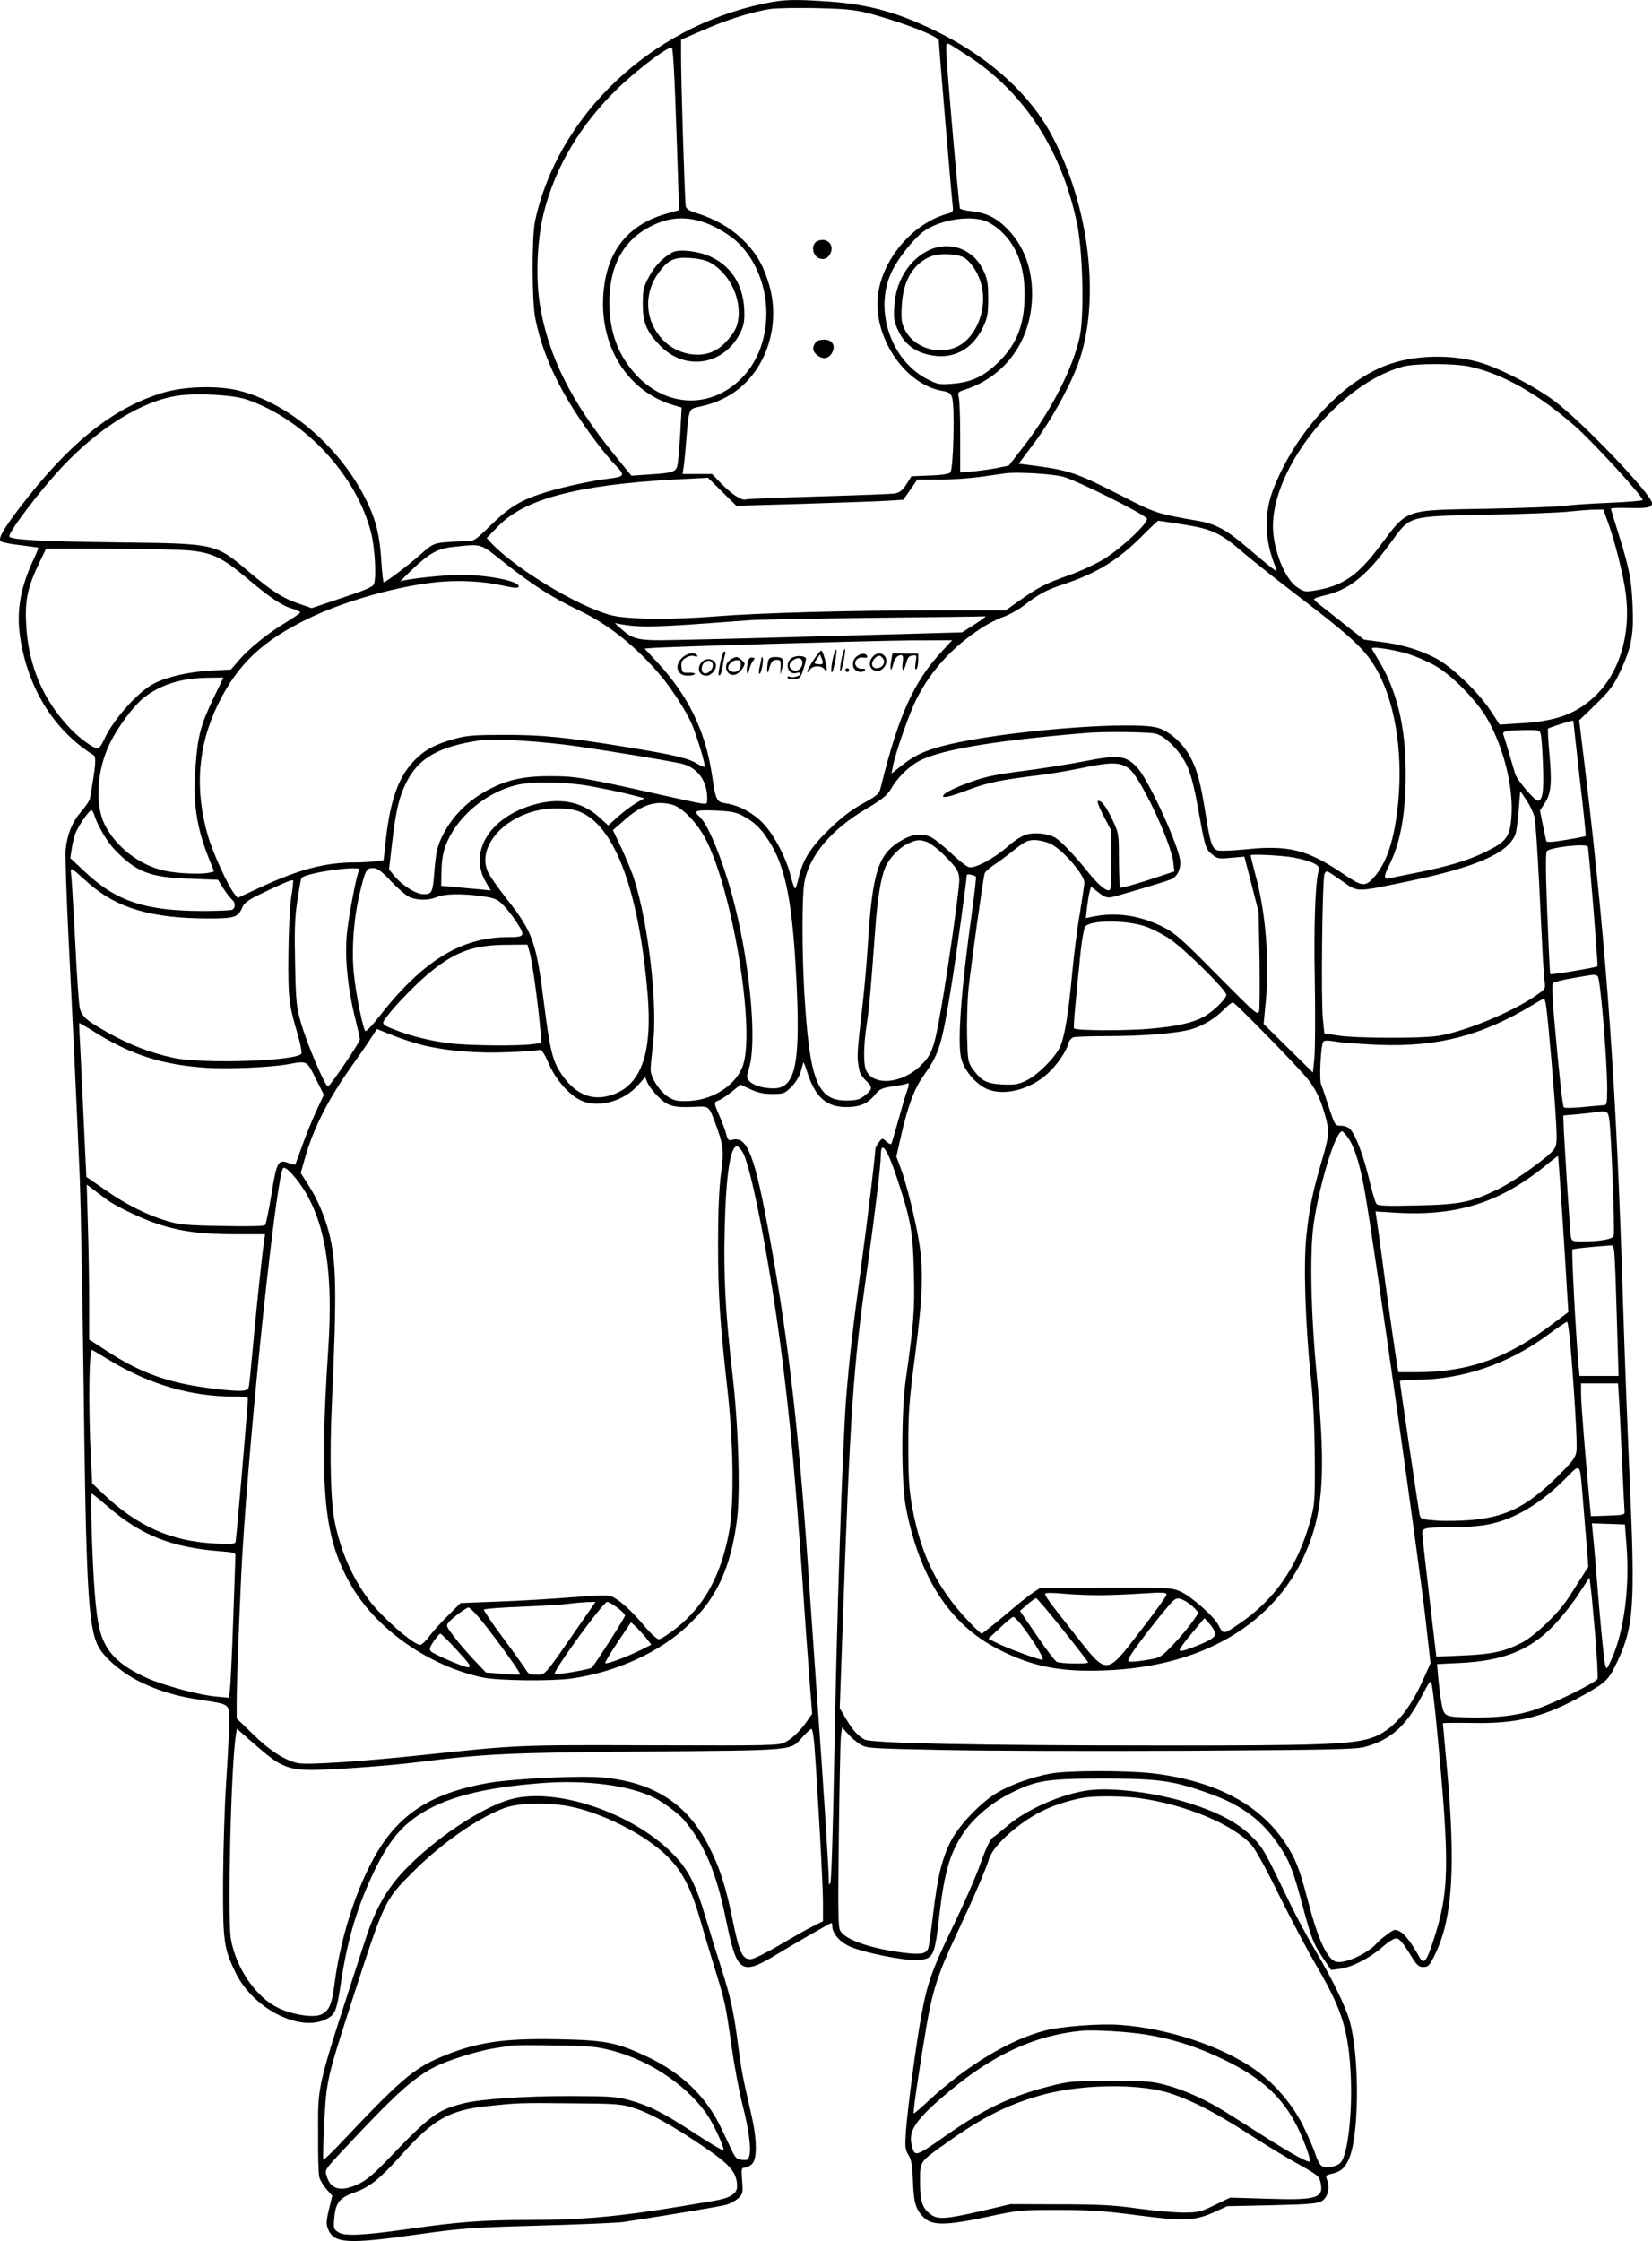 <?xml version="1.0" encoding="UTF-8"?>
<svg xmlns="http://www.w3.org/2000/svg" version="1.0" viewBox="0 0 884.755 1200.135" preserveAspectRatio="xMidYMid meet">
  <g transform="translate(-0.245,1200.847) scale(0.1,-0.1)" fill="#000000" stroke="none">
    <path d="M4093 11989 c-608 -127 -1103 -599 -1225 -1164 -18 -84 -17 -428 1 -520 42 -213 145 -422 324 -660 33 -44 80 -102 106 -128 53 -55 50 -61 -38 -72 -86 -10 -237 -43 -331 -71 -136 -42 -195 -77 -296 -175 -90 -88 -92 -89 -141 -89 -28 0 -78 -3 -112 -6 -57 -6 -66 -11 -129 -67 -63 -56 -184 -147 -195 -147 -2 0 -8 48 -12 108 -8 135 -26 214 -69 307 -136 294 -415 540 -691 611 -111 29 -295 24 -408 -10 -270 -81 -506 -271 -772 -620 -86 -113 -113 -162 -99 -176 6 -6 53 -15 105 -21 52 -7 95 -12 97 -14 1 -1 -13 -36 -33 -78 -68 -150 -87 -278 -61 -424 46 -264 184 -480 389 -608 16 -10 13 -54 -19 -232 -2 -12 -23 -44 -47 -71 -48 -56 -74 -120 -83 -202 -3 -30 4 -239 15 -465 21 -415 43 -877 61 -1305 5 -129 14 -613 20 -1075 13 -1104 25 -1317 78 -1422 32 -62 129 -144 223 -190 105 -51 195 -78 329 -98 155 -24 150 -20 150 -112 0 -43 -7 -188 -16 -323 -9 -135 -16 -375 -17 -535 -1 -324 4 -360 67 -490 99 -203 365 -330 502 -240 33 22 42 46 64 197 35 228 89 406 180 593 71 145 132 223 225 287 145 100 348 153 671 178 239 18 472 -13 603 -80 45 -22 128 -84 153 -114 111 -128 177 -283 229 -540 58 -284 80 -299 269 -185 107 65 288 169 295 169 3 0 5 -8 5 -17 0 -38 40 -84 93 -108 72 -33 298 -78 365 -73 85 7 90 18 116 246 27 228 56 326 127 433 56 83 148 161 252 214 140 70 196 79 502 79 292 0 371 -11 561 -79 181 -64 291 -148 385 -292 52 -80 70 -130 123 -330 43 -159 53 -184 106 -263 l41 -61 47 6 c65 9 156 55 226 115 38 33 66 50 80 48 13 -2 36 -29 66 -78 40 -66 49 -75 75 -75 27 0 33 7 63 67 95 195 112 475 62 1018 -11 118 -20 217 -20 220 0 3 72 3 160 2 240 -5 386 32 600 153 114 64 129 79 174 175 88 186 96 300 68 940 -12 272 -29 711 -37 975 -36 1168 -86 1874 -200 2838 l-35 288 90 87 c76 74 95 101 129 173 61 130 74 199 67 354 -6 142 -17 197 -76 387 -22 69 -40 129 -40 132 0 4 44 6 98 4 99 -2 122 3 122 26 0 45 -372 435 -525 549 -106 79 -299 178 -405 207 -158 43 -347 37 -491 -17 -219 -81 -450 -318 -577 -593 -51 -109 -66 -176 -65 -275 1 -71 17 -143 49 -219 7 -19 6 -19 -22 1 -16 12 -74 60 -129 107 -113 97 -172 129 -265 145 -223 39 -229 41 -410 134 -246 126 -283 138 -493 165 l-59 7 86 115 c87 117 184 291 230 414 125 333 66 849 -141 1234 -114 212 -320 401 -582 536 -220 112 -383 160 -606 176 -190 13 -245 12 -352 -11z m547 -48 c175 -44 390 -126 390 -149 0 -18 69 -840 74 -878 5 -41 5 -41 -37 -53 -174 -52 -328 -229 -360 -414 -39 -228 135 -497 343 -532 32 -5 44 -13 51 -33 16 -40 8 -387 -9 -404 -8 -8 -48 -14 -110 -16 l-98 -4 -27 -43 c-21 -32 -36 -44 -60 -49 -17 -3 -201 -10 -407 -16 -206 -6 -383 -13 -393 -16 -23 -7 -71 24 -132 85 l-49 51 -79 0 -79 0 6 38 c3 20 10 91 15 157 11 141 15 153 50 161 81 18 111 29 163 56 206 109 304 383 223 623 -33 100 -69 157 -143 228 -62 58 -141 103 -235 133 -42 13 -59 23 -62 38 -5 24 -25 655 -25 796 l0 96 118 51 c124 55 259 97 357 113 33 5 143 7 245 5 146 -3 203 -8 270 -24z m565 -244 c289 -194 484 -499 565 -882 31 -146 40 -486 16 -605 -34 -167 -154 -403 -305 -597 l-76 -98 -60 -12 c-33 -7 -92 -15 -130 -19 l-70 -6 0 188 c0 104 -3 201 -8 216 -6 24 -4 28 31 39 223 72 362 269 362 514 0 137 -44 255 -128 343 -59 62 -114 90 -192 99 -33 3 -63 10 -66 15 -6 9 -74 789 -74 851 0 36 1 37 23 26 12 -7 62 -39 112 -72z m-1586 -222 c6 -149 12 -342 15 -431 l5 -161 -61 -17 c-217 -60 -332 -208 -345 -446 -15 -276 136 -510 376 -581 l44 -13 -7 -130 c-4 -72 -11 -149 -14 -171 -8 -45 -18 -49 -162 -58 l-86 -6 -89 110 c-233 285 -355 529 -400 799 -25 144 -16 355 19 496 62 250 199 479 403 675 107 102 271 225 284 212 5 -5 13 -130 18 -278z m202 -677 c41 -19 95 -54 120 -76 207 -185 223 -549 32 -740 -161 -161 -392 -157 -555 10 -103 106 -152 236 -152 398 1 217 91 359 268 427 91 35 189 28 287 -19z m1451 30 c22 -6 59 -29 84 -51 90 -79 134 -193 134 -345 0 -160 -41 -266 -140 -363 -77 -75 -144 -107 -242 -115 -71 -6 -82 -5 -133 21 -199 97 -294 372 -198 576 33 71 113 173 169 216 80 60 232 89 326 61z m2598 -782 c178 -38 366 -144 566 -318 95 -83 364 -376 364 -397 0 -4 -80 -11 -177 -15 -98 -4 -205 -11 -238 -16 -33 -5 -222 -12 -420 -16 -450 -8 -421 2 -574 -202 -114 -152 -194 -208 -330 -233 -69 -12 -71 -12 -112 15 -66 44 -129 203 -129 327 0 321 359 763 695 854 66 18 272 18 355 1z m-6549 -176 c310 -105 591 -405 669 -715 20 -79 29 -231 16 -273 -6 -16 -41 -32 -171 -75 l-163 -55 -64 22 c-87 29 -143 64 -260 162 -197 166 -177 161 -728 168 -395 5 -551 14 -567 30 -14 14 164 249 288 380 196 207 422 346 610 375 101 16 297 5 370 -19z m4374 -414 c72 -19 442 -203 450 -225 9 -22 -135 -157 -228 -215 -42 -26 -129 -67 -195 -90 -122 -43 -160 -63 -270 -141 l-63 -45 -382 0 c-443 0 -945 -14 -1167 -32 -232 -19 -479 -17 -565 6 -177 46 -514 250 -643 388 l-23 25 63 65 c140 144 422 219 933 248 l189 10 76 -75 76 -75 344 10 c190 6 391 13 448 16 l102 6 38 54 37 54 119 0 c65 0 164 7 220 15 55 8 117 16 136 19 64 8 244 -3 305 -18z m2915 -233 c39 -103 88 -297 100 -397 28 -217 -36 -425 -168 -548 -99 -93 -207 -132 -395 -143 l-113 -7 -44 68 c-65 101 -210 241 -295 286 -90 47 -183 75 -297 89 l-90 12 -97 76 c-53 42 -113 90 -133 105 -21 16 -38 32 -38 36 0 4 24 12 53 19 132 29 225 103 353 277 112 154 87 147 529 156 198 4 392 12 430 17 39 4 96 9 127 10 l57 1 21 -57z m-2272 -23 c157 -25 200 -45 323 -151 52 -44 195 -158 319 -252 251 -192 328 -263 384 -355 106 -174 153 -446 127 -727 -20 -205 -62 -332 -136 -411 -43 -45 -60 -42 -159 25 -192 130 -291 155 -525 131 -67 -7 -132 -9 -145 -6 -31 8 -42 37 -66 191 -26 166 -44 235 -80 305 -37 73 -113 143 -177 161 -123 36 -737 -9 -1068 -78 -149 -31 -223 -60 -298 -120 l-60 -47 7 37 c14 73 86 280 126 360 78 155 193 281 350 383 36 23 88 50 116 59 27 9 73 34 102 55 92 70 125 88 222 120 178 60 291 129 418 257 46 46 85 83 88 83 2 0 62 -9 132 -20z m-3638 -202 c152 -121 259 -189 405 -259 156 -74 305 -193 436 -349 60 -71 134 -186 165 -256 28 -64 77 -225 70 -232 -3 -2 -20 5 -39 16 -47 30 -120 47 -362 87 -341 56 -472 69 -675 68 -156 0 -197 -3 -262 -21 -106 -29 -165 -61 -221 -121 -81 -86 -124 -207 -148 -417 l-12 -112 -45 -6 c-25 -3 -73 -6 -108 -6 -160 0 -300 -37 -509 -134 l-120 -56 -18 23 c-34 42 -116 222 -141 310 -72 247 -54 482 53 702 107 219 240 344 495 466 189 90 465 168 677 190 114 12 249 5 347 -17 74 -16 92 -17 92 -5 0 28 -166 61 -310 61 -93 0 -298 -23 -323 -35 -6 -4 20 23 58 59 99 94 141 117 228 126 153 16 139 20 267 -82z m-1677 62 c116 -12 171 -39 290 -138 130 -110 198 -157 252 -172 25 -7 45 -16 45 -21 0 -4 -35 -29 -77 -54 -97 -58 -203 -144 -254 -206 l-40 -46 -112 -6 c-117 -7 -230 -33 -300 -69 -85 -43 -221 -196 -268 -302 -11 -25 -26 -46 -33 -46 -23 0 -101 57 -151 111 -143 152 -219 331 -232 546 -8 130 6 202 62 321 l44 92 343 0 c189 0 383 -5 431 -10z m4257 -354 c0 -2 -28 -22 -62 -44 l-63 -40 -755 -21 c-415 -12 -804 -21 -863 -21 -119 0 -150 9 -207 60 l-35 32 30 -6 c87 -16 161 -16 375 -2 129 9 264 19 300 22 36 4 337 10 670 14 333 3 606 7 608 8 1 1 2 0 2 -2z m-234 -187 c-151 -163 -232 -343 -326 -725 -9 -37 -16 -44 -97 -89 -61 -33 -116 -76 -180 -138 -100 -97 -142 -164 -164 -262 -7 -30 -15 -55 -18 -55 -4 0 -15 32 -25 72 -25 97 -89 217 -147 278 -53 55 -129 96 -197 106 -53 8 -56 14 -77 156 -35 232 -127 421 -289 596 l-71 77 34 3 c76 7 1171 39 1385 41 l228 1 -56 -61z m2503 -14 c42 -14 105 -41 141 -62 92 -53 224 -189 279 -286 89 -158 140 -368 128 -525 -8 -106 -27 -131 -142 -187 -87 -43 -195 -76 -361 -109 -71 -14 -139 -28 -151 -31 -30 -7 -30 12 -2 67 61 120 90 277 90 489 1 261 -49 460 -157 631 -13 21 -24 41 -24 44 0 12 123 -7 199 -31z m-6404 -237 c-67 -140 -83 -200 -95 -359 -16 -200 4 -333 78 -515 l21 -52 -22 -6 c-40 -11 -171 -6 -240 9 -134 28 -261 125 -323 246 -54 107 -44 290 26 435 43 89 128 203 184 247 90 70 202 105 343 106 l82 1 -54 -112z m7285 -130 c0 -7 16 -146 34 -308 19 -162 33 -297 31 -299 -2 -1 -49 -11 -105 -20 -70 -12 -103 -14 -106 -7 -2 6 -10 46 -19 88 l-15 76 24 37 c35 51 41 107 27 262 -7 74 -10 137 -8 140 5 4 114 40 130 42 4 1 7 -5 7 -11z m-176 -60 c4 -13 9 -86 12 -163 6 -142 -2 -196 -28 -194 -17 0 -111 111 -120 141 -4 13 -19 62 -33 111 -14 48 -28 94 -31 101 -7 19 14 23 112 25 77 1 82 0 88 -21z m-2060 1 c53 -15 130 -94 166 -172 19 -40 38 -112 55 -207 42 -232 43 -237 78 -266 29 -24 35 -26 103 -19 l71 6 38 -148 38 -148 5 -252 c2 -139 1 -265 -2 -279 -7 -25 -18 -15 -224 193 -187 190 -227 225 -288 256 -121 62 -248 82 -373 58 l-43 -9 6 57 c4 31 10 69 14 84 l7 28 40 -31 c31 -25 46 -30 70 -26 33 7 274 78 318 95 38 15 59 65 47 117 -26 112 -173 426 -227 482 -63 66 -97 70 -288 33 -88 -17 -236 -40 -329 -52 -121 -15 -192 -29 -255 -51 -95 -33 -156 -62 -166 -78 -12 -19 32 -10 137 30 104 39 175 53 398 80 52 7 146 23 208 36 157 33 208 32 254 -6 61 -51 219 -386 234 -497 l6 -51 -142 -47 c-78 -25 -145 -43 -148 -40 -4 3 -6 70 -7 148 0 139 -1 143 -33 212 -36 75 -58 105 -78 105 -8 0 2 -29 29 -81 l42 -81 0 -153 c0 -84 -3 -157 -8 -161 -14 -14 -58 21 -114 90 -76 95 -152 175 -183 191 -40 20 -104 27 -149 15 -24 -6 -65 -32 -103 -66 -75 -65 -177 -119 -207 -109 -12 3 -55 37 -95 75 -41 38 -88 76 -105 84 -46 24 -99 20 -157 -14 -129 -73 -159 -167 -184 -565 -6 -93 -18 -228 -26 -300 -34 -297 -34 -294 -18 -373 3 -13 19 -37 37 -53 35 -33 33 -46 -17 -83 -21 -16 -43 -21 -91 -21 -155 0 -197 106 -225 580 -13 224 -13 516 1 591 26 141 145 282 331 391 87 52 111 71 133 108 31 54 82 106 134 139 102 65 392 116 906 159 98 9 344 6 379 -4z m-3094 -68 c221 -33 463 -73 548 -91 88 -19 142 -91 142 -187 0 -31 -1 -32 -37 -26 -21 3 -126 26 -233 50 -383 86 -437 95 -565 95 -138 1 -225 -17 -318 -63 -127 -62 -219 -155 -273 -273 -20 -44 -28 -83 -34 -160 -10 -130 -13 -136 -60 -136 -41 0 -118 50 -161 104 l-23 29 17 146 c20 169 36 240 75 318 64 131 173 194 397 227 74 11 332 -5 525 -33z m56 -211 c66 -12 159 -31 208 -43 l90 -23 -45 -26 c-25 -15 -69 -48 -97 -73 l-52 -47 -46 42 c-88 81 -198 106 -327 76 -251 -59 -381 -253 -282 -422 l26 -44 -58 6 c-32 3 -92 8 -133 12 l-75 7 2 80 c1 54 8 99 23 137 56 149 212 282 377 322 86 21 252 19 389 -4z m5024 -80 c18 -28 36 -67 41 -88 5 -20 15 -174 24 -342 21 -439 25 -511 31 -546 4 -30 0 -35 -58 -74 -132 -88 -378 -188 -515 -209 -94 -14 -437 -13 -533 2 l-75 12 -8 80 c-10 105 -3 743 9 773 9 22 11 21 89 -34 94 -65 69 -65 360 -5 364 76 536 151 574 253 5 15 13 72 17 127 4 56 8 101 9 101 2 0 17 -23 35 -50z m-4576 -21 c53 -15 132 -96 178 -185 141 -270 263 -997 202 -1203 -31 -106 -155 -191 -287 -198 -61 -3 -78 -1 -112 19 -48 28 -99 106 -98 151 0 18 6 75 12 127 27 209 -22 644 -100 890 -11 36 -42 109 -67 164 l-47 99 55 48 c98 89 173 113 264 88z m-519 -30 c200 -56 338 -410 386 -986 26 -313 -34 -485 -189 -537 -111 -38 -204 3 -280 122 -41 63 -56 129 -87 374 -40 320 -60 376 -195 548 -45 57 -90 121 -101 142 -78 153 120 346 356 347 39 1 88 -4 110 -10z m-2579 -21 c18 -59 70 -148 112 -191 115 -119 188 -147 399 -154 l153 -6 30 -48 c17 -26 38 -53 46 -59 19 -16 18 -46 -2 -54 -9 -3 -78 -6 -154 -6 -311 0 -468 53 -637 214 l-74 69 7 46 c3 25 12 63 19 83 13 38 74 127 87 128 4 0 10 -10 14 -22z m3470 -6 c60 -31 98 -65 138 -127 98 -146 135 -338 156 -805 18 -405 -11 -530 -124 -530 -56 0 -110 16 -130 39 -16 18 -16 23 -1 73 41 136 6 533 -76 863 -55 219 -140 436 -190 480 -35 32 -22 37 84 33 79 -3 111 -9 143 -26z m990 -142 c32 -12 94 -67 142 -123 25 -31 32 -48 32 -82 0 -50 -58 -461 -95 -675 -39 -225 -50 -257 -110 -316 -99 -99 -255 -114 -294 -27 -15 33 -14 131 3 244 14 91 23 196 46 514 12 162 30 271 53 327 21 50 76 108 122 129 46 21 63 23 101 9z m662 -10 c63 -28 182 -165 182 -208 0 -10 -11 -83 -24 -163 -14 -79 -32 -223 -41 -319 -20 -217 -40 -341 -65 -397 -25 -56 -121 -153 -183 -182 -40 -19 -60 -23 -125 -20 -86 4 -114 19 -162 86 -23 33 -25 45 -28 170 -2 74 1 187 7 251 12 117 78 593 87 623 2 9 26 30 52 47 26 17 75 54 110 82 53 42 70 50 105 50 23 0 62 -9 85 -20z m2878 -14 c5 -4 56 -637 52 -642 -7 -7 -248 -47 -253 -42 -2 2 -9 149 -16 326 -9 231 -9 326 -2 333 20 20 202 41 219 25z m-1573 -60 c94 -18 140 -41 133 -64 -19 -61 -28 -288 -22 -592 3 -184 2 -371 -2 -415 l-8 -80 -132 130 -132 130 12 127 c19 198 0 451 -46 633 -20 77 -36 141 -36 143 0 8 171 0 233 -12z m-6455 -138 c151 -133 337 -188 642 -188 138 0 158 6 180 59 10 24 31 40 104 75 110 53 163 76 168 70 2 -2 -2 -43 -10 -91 -7 -51 -14 -181 -15 -308 -2 -232 2 -263 50 -427 14 -48 23 -93 20 -101 -15 -40 -527 -58 -687 -23 -121 26 -229 68 -345 132 -119 67 -142 86 -155 133 -5 20 -16 173 -24 341 -9 168 -18 329 -21 359 -6 62 -16 66 93 -31z m1449 75 c-14 -22 -58 -253 -67 -348 -12 -127 5 -293 46 -455 13 -52 24 -101 24 -108 0 -15 -161 -252 -171 -252 -15 0 -113 230 -145 342 -24 85 -27 112 -31 314 -4 172 -2 245 11 332 9 62 19 118 22 126 5 14 70 31 174 46 74 10 142 12 137 3z m170 -64 c38 -40 82 -78 100 -85 42 -18 102 -18 146 1 43 18 137 19 243 4 66 -10 81 -16 111 -47 20 -19 53 -62 74 -95 46 -71 43 -77 -49 -77 -252 0 -460 -130 -695 -433 -33 -42 -64 -74 -68 -70 -13 15 -50 195 -61 304 -14 126 -1 302 31 434 30 125 36 135 71 135 24 0 43 -14 97 -71z m3132 25 c3 -3 -8 -91 -22 -197 -56 -399 -78 -690 -57 -775 16 -67 82 -144 145 -168 92 -35 228 2 319 86 50 46 101 120 111 162 4 15 16 29 28 32 12 3 94 6 182 6 192 0 370 15 445 36 65 18 131 59 179 108 19 20 40 36 47 36 11 0 342 -338 396 -405 41 -50 65 -97 87 -165 36 -117 35 -133 -8 -280 -49 -167 -67 -253 -82 -400 -16 -150 -6 -462 22 -740 16 -151 22 -286 23 -455 1 -232 0 -243 -26 -337 -68 -243 -191 -419 -382 -547 -84 -57 -80 -57 -111 0 -24 44 -146 151 -199 174 -50 22 -60 22 -402 21 l-352 -2 -38 -25 c-22 -14 -90 -69 -153 -123 -63 -53 -118 -96 -121 -96 -4 0 -34 28 -67 63 -168 175 -258 356 -305 614 -17 97 -21 156 -21 328 0 183 5 246 37 489 40 309 45 455 21 601 -19 120 -68 316 -98 396 l-24 64 24 105 c36 161 71 256 119 324 88 124 99 158 154 499 25 156 80 553 80 579 0 8 38 2 49 -8z m906 -266 c33 -11 92 -41 130 -66 78 -52 305 -275 305 -301 0 -22 -75 -94 -125 -120 -60 -31 -143 -49 -278 -61 -121 -12 -400 -11 -412 1 -5 6 4 107 36 421 7 59 17 115 23 124 27 36 213 37 321 2z m-3297 -135 c13 -39 46 -278 58 -414 l6 -76 -47 -6 c-75 -11 -341 -8 -440 4 -101 12 -203 37 -285 68 -88 34 -88 34 -54 78 52 68 167 185 241 244 131 104 227 137 399 138 l111 1 11 -37z m5721 -132 c14 -9 50 -432 51 -603 0 -77 -2 -88 -17 -88 -10 0 -61 -5 -113 -10 -52 -5 -98 -6 -102 -2 -7 7 -26 179 -53 487 -9 112 -11 173 -5 179 6 6 54 18 108 27 121 21 114 20 131 10z m-275 -168 c12 -89 46 -487 52 -610 6 -103 4 -126 -9 -147 -26 -40 -211 -172 -300 -215 -148 -72 -205 -83 -437 -88 -165 -4 -208 -2 -216 9 -6 7 -25 70 -41 140 -31 125 -69 226 -100 260 -9 10 -30 18 -48 18 -32 0 -33 1 -65 98 -17 53 -36 109 -42 123 -11 27 -2 206 11 228 6 9 22 9 72 1 35 -6 138 -13 229 -17 315 -11 546 49 816 211 32 20 62 36 66 36 3 0 9 -21 12 -47z m-7754 -144 c181 -110 343 -162 568 -178 118 -9 353 1 451 19 99 18 96 20 144 -77 l44 -87 -42 -90 c-23 -50 -57 -134 -75 -186 -19 -52 -35 -97 -36 -98 -1 -2 -19 2 -38 9 -54 20 -62 6 -90 -170 -14 -84 -29 -158 -34 -163 -6 -6 -95 -8 -228 -5 -188 3 -229 7 -294 26 -108 32 -221 88 -335 168 l-100 69 -17 362 c-9 198 -18 384 -20 412 -1 27 -2 50 0 50 2 0 48 -27 102 -61z m1743 -59 c133 -31 287 -43 454 -36 84 3 158 9 166 12 10 3 24 -18 48 -72 37 -87 108 -168 174 -199 89 -42 228 -5 304 82 l39 43 12 -29 c6 -16 32 -50 56 -74 51 -52 83 -61 195 -56 79 4 77 6 110 -81 46 -123 50 -151 32 -283 -10 -83 -15 -200 -15 -367 0 -272 10 -422 49 -770 34 -294 38 -628 10 -776 -44 -234 -132 -394 -282 -514 -42 -33 -84 -60 -94 -60 -10 0 -46 33 -81 75 -68 81 -133 139 -174 155 -19 7 -83 5 -209 -5 -100 -8 -276 -19 -390 -23 l-208 -8 -65 -65 c-36 -35 -81 -85 -101 -111 -19 -27 -42 -48 -50 -48 -36 0 -205 148 -273 238 -90 121 -151 258 -184 417 -23 109 -29 356 -16 640 27 598 24 755 -15 910 -22 87 -62 181 -110 256 l-42 66 24 84 c46 160 126 316 253 494 31 44 74 105 94 136 l37 57 85 -34 c47 -19 122 -43 167 -54z m2056 -153 c42 -126 102 -177 206 -177 71 0 114 18 152 64 27 33 37 38 98 47 37 5 71 12 76 15 12 7 11 -9 -2 -43 -6 -15 -26 -84 -45 -152 -19 -68 -36 -127 -39 -129 -3 -3 -14 3 -26 14 -21 19 -21 19 -40 -5 -10 -13 -19 -31 -19 -40 0 -32 -41 -370 -75 -621 -45 -333 -63 -487 -80 -699 -20 -241 -52 -1220 -65 -1964 -6 -339 -15 -627 -20 -640 -7 -18 -9 -14 -9 23 -2 74 -29 508 -61 945 -16 226 -34 484 -40 575 -54 830 -111 1343 -216 1915 -79 436 -119 539 -197 520 -23 -6 -27 -3 -36 33 -6 22 -22 65 -36 96 -30 68 -30 73 -5 81 11 3 42 24 69 45 l50 40 53 -25 c39 -18 70 -25 117 -25 60 0 65 2 102 38 24 25 43 56 51 85 7 26 13 47 14 47 1 0 12 -28 23 -63z m4292 -242 c10 -60 31 -602 24 -624 -6 -19 -72 -31 -176 -31 -42 0 -49 3 -53 23 -5 20 -39 552 -40 622 l-1 30 80 7 c44 4 87 9 95 12 8 2 26 3 40 3 21 -2 26 -8 31 -42z m-1392 -110 c32 -50 62 -152 85 -290 51 -294 290 -1983 322 -2267 l28 -246 -33 -74 c-82 -187 -176 -293 -289 -328 -106 -33 -286 -40 -1127 -39 -972 0 -1542 12 -1582 32 -37 20 -64 50 -102 115 l-31 53 15 427 c41 1161 56 1391 130 1912 41 291 75 570 75 622 0 86 36 33 91 -136 69 -209 81 -276 86 -491 5 -203 -1 -275 -43 -570 -25 -169 -25 -553 -1 -682 71 -379 235 -633 495 -766 179 -92 330 -123 566 -114 560 19 965 278 1112 711 66 192 73 411 28 876 -31 324 -38 653 -16 805 31 213 117 495 152 495 6 0 23 -20 39 -45z m-3249 -67 c47 -78 153 -633 214 -1123 43 -343 71 -658 106 -1170 11 -165 27 -393 36 -507 l16 -207 -23 -33 c-37 -55 -82 -99 -121 -119 -35 -18 -66 -19 -720 -17 -722 2 -700 3 -1223 -52 -331 -35 -611 -53 -663 -44 -68 12 -154 66 -244 155 l-88 85 0 85 c0 116 18 576 30 789 42 706 183 2037 219 2073 13 13 75 -55 120 -130 110 -187 147 -441 122 -831 -51 -771 -24 -1032 131 -1288 138 -229 416 -420 698 -479 83 -17 366 -20 475 -5 240 35 473 141 626 288 151 144 227 309 259 566 18 143 7 500 -24 769 -39 335 -49 534 -42 797 7 281 30 430 66 430 6 0 19 -14 30 -32z m4389 -329 c11 -167 23 -354 26 -415 l7 -112 -80 -60 c-246 -187 -453 -261 -733 -262 l-97 0 -6 33 c-9 51 -63 427 -85 602 -12 88 -24 175 -27 193 l-5 33 113 -7 c329 -19 561 56 812 264 28 23 51 40 53 39 1 -2 11 -140 22 -308z m-7794 75 c47 -35 183 -100 266 -128 125 -42 238 -57 418 -57 l163 0 -6 -42 c-11 -77 -45 -400 -61 -582 -9 -99 -18 -188 -21 -197 -7 -23 -52 -23 -211 -3 -224 29 -372 83 -555 203 l-88 57 0 201 c0 110 -3 297 -7 415 l-6 214 39 -29 c21 -17 53 -40 69 -52z m8079 -396 c3 -84 8 -242 11 -350 l6 -198 -105 0 -104 0 -6 63 c-13 141 -38 609 -32 614 5 5 85 13 202 22 21 1 22 -3 28 -151z m-225 -587 c13 -184 21 -345 16 -367 -5 -32 -24 -56 -100 -131 -161 -160 -274 -217 -459 -234 -61 -5 -148 -7 -193 -3 -78 6 -82 7 -88 33 -6 31 -105 698 -105 712 0 5 40 9 89 9 245 0 496 86 703 240 51 38 98 69 103 70 7 0 20 -125 34 -329z m-7828 116 c206 -123 427 -187 650 -187 50 0 79 -4 79 -11 0 -36 -62 -757 -66 -768 -3 -11 -25 -13 -112 -8 -234 12 -413 92 -598 267 l-58 55 -7 145 c-13 247 -10 570 6 570 1 0 48 -28 106 -63z m8073 -209 c3 -51 10 -201 16 -333 6 -132 12 -249 13 -260 2 -18 -5 -20 -89 -23 l-91 -3 -7 73 c-23 248 -46 531 -46 581 l0 57 99 0 99 0 6 -92z m-200 -458 c3 -41 13 -155 21 -253 l14 -179 -36 -56 c-20 -31 -52 -82 -72 -112 -51 -80 -176 -200 -246 -237 -91 -48 -164 -64 -320 -70 l-140 -6 -38 324 c-21 178 -38 331 -37 340 0 25 21 29 156 29 74 0 156 6 202 16 138 28 278 112 412 248 74 76 73 76 84 -44z m-7892 -111 c176 -152 337 -216 593 -237 88 -7 90 -8 88 -32 0 -14 -6 -169 -12 -345 -6 -176 -14 -340 -17 -364 l-6 -44 -66 6 c-94 8 -289 61 -378 102 -102 47 -166 95 -205 156 -39 61 -55 127 -68 284 -14 161 -26 545 -17 545 3 0 43 -32 88 -71z m8132 -214 c17 -220 -15 -458 -80 -600 -27 -60 -27 -60 -35 -30 -5 17 -20 165 -34 330 -13 165 -27 328 -31 363 l-6 63 89 -3 88 -3 9 -120z m-168 -475 c10 -119 15 -223 12 -232 -8 -19 -220 -125 -324 -161 -91 -33 -198 -47 -332 -46 -162 2 -165 3 -178 70 -6 31 -14 92 -18 136 l-7 80 123 6 c230 11 373 68 498 197 41 42 102 118 135 169 l60 92 6 -48 c4 -26 15 -145 25 -263z m-2656 216 c52 0 155 4 228 9 111 7 132 6 132 -6 0 -8 -64 -96 -141 -196 -185 -240 -175 -239 -352 -14 -136 172 -157 201 -157 215 0 5 38 6 98 0 53 -5 140 -8 192 -8z m-195 -185 c74 -93 135 -172 135 -175 0 -10 -150 -7 -168 3 -9 5 -58 68 -107 141 l-90 132 39 34 c22 19 43 34 48 34 4 0 69 -76 143 -169z m653 155 c15 -8 38 -25 51 -39 l23 -25 -33 -48 c-18 -26 -63 -80 -101 -120 -66 -69 -71 -73 -132 -83 -34 -6 -75 -11 -90 -11 -26 0 -26 0 -11 29 14 29 135 188 204 268 40 47 49 50 89 29z m-3234 -118 c-199 -289 -190 -278 -237 -278 -36 0 -45 4 -59 28 -9 15 -64 92 -122 170 -59 79 -104 147 -102 151 3 4 90 11 193 15 103 4 217 11 253 15 36 5 84 9 108 10 l44 1 -78 -112z m194 82 c23 -17 42 -36 42 -43 0 -11 -158 -257 -178 -279 -9 -9 -193 -41 -199 -34 -12 12 260 386 281 386 7 0 32 -14 54 -30z m-756 -36 c60 -65 245 -319 236 -323 -5 -2 -49 0 -96 4 l-87 7 -63 66 c-35 37 -83 93 -108 126 -43 57 -44 59 -27 79 22 24 93 77 104 77 5 0 23 -16 41 -36z m2916 -51 c71 -92 132 -193 117 -193 -20 0 -196 65 -250 93 l-39 20 62 58 c34 33 67 59 71 59 5 0 22 -17 39 -37z m1042 -53 c0 -22 -29 -39 -126 -76 -45 -17 -64 -20 -64 -11 0 6 30 48 67 91 l66 79 29 -32 c15 -17 28 -40 28 -51z m-3048 -22 l29 -37 -58 -29 c-72 -36 -182 -77 -189 -70 -3 3 27 54 67 113 l71 106 25 -23 c14 -13 38 -40 55 -60z m-1018 -60 c77 -84 86 -98 64 -98 -21 0 -181 69 -196 84 -12 11 -10 20 13 55 15 22 31 41 36 41 4 0 41 -37 83 -82z m5255 -438 c69 -724 66 -862 -21 -1127 -37 -113 -51 -128 -75 -83 -42 75 -77 122 -103 135 -26 13 -30 13 -66 -14 -22 -15 -48 -38 -58 -49 -49 -56 -171 -111 -218 -99 -48 13 -98 122 -152 331 -44 168 -66 224 -121 306 -137 206 -369 329 -700 371 -138 17 -461 17 -555 0 -98 -18 -214 -59 -286 -102 -87 -51 -202 -171 -247 -256 -49 -94 -73 -192 -97 -394 -11 -91 -22 -174 -26 -183 -12 -31 -38 -36 -130 -25 -177 22 -317 70 -342 119 -11 20 -12 119 -7 505 3 264 8 503 11 532 l6 51 30 -33 c16 -19 46 -44 66 -57 36 -22 45 -23 452 -31 228 -5 816 -6 1305 -4 779 5 897 7 949 21 136 38 218 110 301 268 47 89 49 92 56 63 4 -17 17 -127 28 -245z m-6266 -129 c79 -63 130 -81 239 -81 98 0 409 22 553 40 388 48 483 52 1235 59 821 7 773 3 842 79 21 23 42 42 47 42 4 0 11 -39 15 -87 18 -241 46 -750 46 -840 l0 -103 -52 -26 c-29 -14 -110 -60 -180 -101 -69 -41 -138 -75 -153 -76 -45 -3 -63 34 -96 196 -39 194 -70 290 -132 412 -115 225 -293 339 -567 365 -120 11 -472 -6 -610 -29 -280 -49 -450 -147 -574 -334 -117 -177 -215 -464 -251 -735 -16 -123 -30 -153 -76 -173 -43 -17 -153 1 -227 37 -120 58 -226 214 -253 369 -19 110 1 943 27 1093 l5 33 60 -53 c33 -29 79 -68 102 -87z M4384 10719 c-45 -16 -31 -91 18 -97 20 -2 31 4 44 23 30 46 -10 94 -62 74z M4373 10178 c-21 -28 -21 -46 1 -67 30 -28 62 -27 82 4 25 39 6 75 -40 75 -18 0 -38 -6 -43 -12z M3611 10660 c-48 -21 -99 -71 -132 -132 -31 -58 -34 -70 -34 -148 0 -100 20 -147 93 -223 139 -142 353 -102 435 82 15 35 18 59 15 120 -8 129 -73 227 -182 276 -58 27 -159 40 -195 25z m188 -54 c117 -61 185 -214 151 -337 -13 -46 -72 -115 -121 -139 -81 -42 -199 -19 -271 53 -101 100 -112 250 -28 365 49 68 82 84 165 79 40 -2 85 -11 104 -21z M5010 10681 c-122 -38 -211 -165 -218 -314 -4 -68 -1 -84 23 -133 32 -66 84 -107 156 -124 131 -32 239 23 298 150 22 47 26 69 26 150 0 82 -4 103 -26 151 -48 102 -155 151 -259 120z m162 -56 c40 -30 76 -91 89 -152 25 -111 -20 -243 -102 -303 -100 -72 -255 -36 -310 72 -18 35 -21 55 -17 128 6 136 63 230 160 267 49 18 148 12 180 -12z M4510 8482 c-7 -34 -10 -65 -7 -68 7 -7 30 103 25 118 -3 7 -10 -16 -18 -50z M4358 8472 c-20 -31 -35 -59 -32 -62 3 -2 10 3 15 13 13 23 65 23 78 0 10 -17 10 -16 11 2 0 26 -19 93 -28 99 -4 2 -24 -21 -44 -52z m49 -18 c-3 -3 -15 -4 -26 -2 -21 3 -21 4 -4 27 l17 25 9 -22 c6 -12 8 -25 4 -28z M4461 8473 c-10 -51 -8 -86 3 -52 12 36 23 109 16 109 -4 0 -12 -26 -19 -57z M3861 8463 c-13 -68 -14 -76 -2 -69 4 3 11 25 14 49 3 23 9 51 13 60 3 9 2 17 -4 17 -5 0 -14 -26 -21 -57z M3655 8485 c-43 -42 -26 -95 30 -95 18 0 36 4 39 9 3 4 -11 8 -32 7 -35 -1 -37 1 -40 31 -3 25 2 35 22 48 16 10 33 14 47 10 14 -5 19 -4 15 4 -12 19 -56 12 -81 -14z M4593 8495 c-25 -17 -30 -54 -11 -73 15 -15 45 -16 53 -2 4 6 -3 9 -16 7 -11 -1 -26 5 -32 15 -15 23 9 51 40 45 15 -3 22 0 20 7 -6 17 -30 18 -54 1z M4677 8492 c-23 -25 -21 -59 4 -72 43 -24 92 43 57 78 -17 17 -42 15 -61 -6z m57 -14 c12 -20 -8 -48 -36 -48 -27 0 -34 27 -12 51 19 22 32 21 48 -3z M4775 8469 c-8 -47 -1 -63 10 -22 8 35 23 53 43 53 11 0 13 -9 9 -40 -7 -51 6 -52 19 -2 7 28 15 38 33 40 23 4 24 2 17 -38 -4 -27 -3 -39 4 -35 5 3 10 23 10 44 l0 39 -69 0 -69 1 -7 -40z M4243 8485 c-42 -29 -20 -95 27 -80 11 4 20 2 20 -4 0 -13 -45 -25 -59 -16 -6 3 -11 1 -11 -4 0 -15 55 -14 68 2 11 13 36 97 30 102 -13 14 -56 13 -75 0z m57 -25 c0 -30 -28 -52 -51 -40 -25 14 -24 35 2 54 26 17 49 11 49 -14z M3912 8474 c-45 -32 -11 -100 38 -74 17 9 40 40 40 54 0 9 -32 36 -43 36 -7 0 -23 -7 -35 -16z m58 -19 c0 -29 -13 -45 -36 -45 -34 0 -43 29 -15 51 23 19 51 16 51 -6z M4005 8449 c-8 -47 1 -65 11 -23 4 16 13 36 20 44 11 14 10 16 -6 17 -14 1 -20 -7 -25 -38z M4080 8484 c0 -5 -4 -26 -9 -46 -5 -21 -5 -38 -1 -38 10 0 24 79 16 87 -3 4 -6 2 -6 -3z M4116 8468 c-3 -13 -5 -34 -5 -48 1 -20 4 -17 13 15 10 32 18 40 37 40 22 0 24 -4 22 -40 l-2 -40 10 34 c14 46 6 61 -35 61 -26 0 -35 -5 -40 -22z M3755 8456 c-21 -32 -6 -66 30 -66 32 0 63 45 48 69 -17 27 -59 26 -78 -3z m65 -11 c0 -25 -32 -51 -50 -40 -14 8 -12 39 2 53 21 21 48 14 48 -13z M4530 8420 c0 -5 5 -10 10 -10 6 0 10 5 10 10 0 6 -4 10 -10 10 -5 0 -10 -4 -10 -10z M5829 2421 c-142 -20 -327 -101 -430 -189 -30 -26 -65 -54 -77 -62 -16 -10 -37 -54 -68 -140 -24 -69 -89 -217 -144 -330 -116 -240 -141 -309 -174 -490 -29 -159 -72 -487 -82 -617 -5 -82 -4 -96 14 -125 16 -26 21 -56 24 -143 5 -117 15 -151 62 -195 44 -40 119 -39 331 6 176 38 185 38 385 38 166 0 246 -5 420 -28 253 -33 308 -31 413 15 l72 33 240 5 c206 5 245 9 268 23 31 21 43 70 28 110 -10 26 -8 28 17 34 53 11 75 29 98 79 55 121 59 529 8 729 -20 80 -92 229 -188 391 -43 72 -104 186 -137 255 -136 282 -142 294 -204 355 -68 69 -174 126 -323 174 -181 59 -421 90 -553 72z m277 -42 c244 -34 500 -140 598 -249 22 -24 82 -133 150 -273 63 -127 157 -305 209 -393 129 -222 163 -335 174 -579 8 -202 -17 -415 -54 -457 -20 -22 -75 -33 -100 -20 -11 6 -27 35 -37 68 -10 31 -41 101 -68 156 -58 112 -151 221 -252 292 -179 127 -469 223 -726 241 -109 8 -316 -8 -403 -31 -187 -48 -419 -188 -620 -374 -43 -40 -79 -71 -81 -69 -5 5 33 261 69 471 33 191 63 283 164 496 88 188 152 336 171 397 23 75 172 205 302 264 62 29 152 55 213 64 63 9 217 7 291 -4z m34 -1266 c147 -24 283 -68 425 -138 196 -96 306 -198 385 -355 35 -70 75 -179 67 -186 -8 -8 -89 36 -232 126 -71 46 -166 105 -210 133 -109 69 -223 121 -325 149 -77 21 -106 23 -300 23 -202 0 -222 -2 -324 -28 -209 -53 -355 -122 -561 -267 -162 -114 -164 -114 -180 -47 -19 76 25 139 200 285 237 198 458 300 705 325 63 7 253 -4 350 -20z m108 -308 c117 -34 256 -104 437 -221 83 -54 196 -123 252 -154 125 -70 130 -74 138 -110 18 -83 -21 -95 -287 -86 l-197 6 -83 -40 c-76 -37 -88 -40 -169 -40 -48 0 -159 10 -246 22 -128 18 -207 22 -418 22 l-260 1 -162 -38 c-188 -43 -230 -45 -267 -16 -45 35 -56 69 -56 172 0 113 -5 106 140 209 199 143 347 215 537 264 200 50 479 54 641 9z M2741 2374 c-158 -42 -413 -213 -577 -386 -91 -97 -151 -203 -202 -358 -270 -830 -256 -769 -256 -1050 -1 -113 2 -217 7 -232 4 -15 21 -43 38 -63 l31 -35 -18 -74 c-15 -63 -15 -79 -4 -106 32 -76 105 -80 480 -27 237 33 283 37 650 47 217 6 420 15 450 19 290 45 522 84 553 93 21 6 49 22 64 35 24 23 25 29 20 94 -5 64 -4 69 14 69 10 0 28 9 39 20 29 29 27 136 -6 275 -45 194 -53 238 -69 365 -23 176 -40 255 -90 410 -24 74 -62 198 -85 275 -52 176 -94 257 -178 340 -217 218 -622 353 -861 289z m317 -40 c148 -30 340 -120 464 -219 115 -90 173 -188 229 -382 17 -60 50 -171 74 -248 61 -197 62 -199 94 -426 16 -112 43 -257 60 -322 33 -128 47 -231 37 -272 -6 -22 -11 -26 -39 -23 -25 2 -35 10 -49 38 -9 19 -37 78 -62 130 -81 171 -211 296 -396 384 -164 77 -222 89 -475 94 -302 6 -445 -16 -638 -98 -142 -61 -216 -125 -530 -458 -49 -52 -91 -92 -93 -89 -3 2 0 92 5 198 12 229 14 236 151 661 173 533 172 530 325 683 151 152 346 288 488 341 77 29 237 32 355 8z m224 -1307 c212 -56 419 -200 520 -362 34 -56 82 -164 75 -171 -3 -4 -72 37 -153 90 -171 112 -243 148 -351 178 -69 19 -104 21 -313 22 -252 0 -485 -16 -578 -40 -137 -35 -178 -65 -398 -295 -73 -77 -117 -114 -157 -134 -97 -47 -154 -34 -176 43 -9 30 -6 35 82 129 282 303 384 396 502 455 68 34 224 83 310 97 39 6 81 13 95 15 14 3 120 3 235 1 186 -2 221 -6 307 -28z m123 -310 c83 -27 196 -90 352 -195 157 -105 193 -147 193 -222 0 -40 -38 -63 -128 -78 -490 -84 -664 -101 -1007 -102 -225 0 -366 -11 -610 -46 -259 -37 -357 -42 -391 -19 -25 16 -26 20 -21 78 7 79 28 106 107 134 84 30 136 72 258 208 165 184 252 233 449 254 162 18 178 19 453 16 256 -2 268 -3 345 -28z"></path>
  </g>
</svg>
